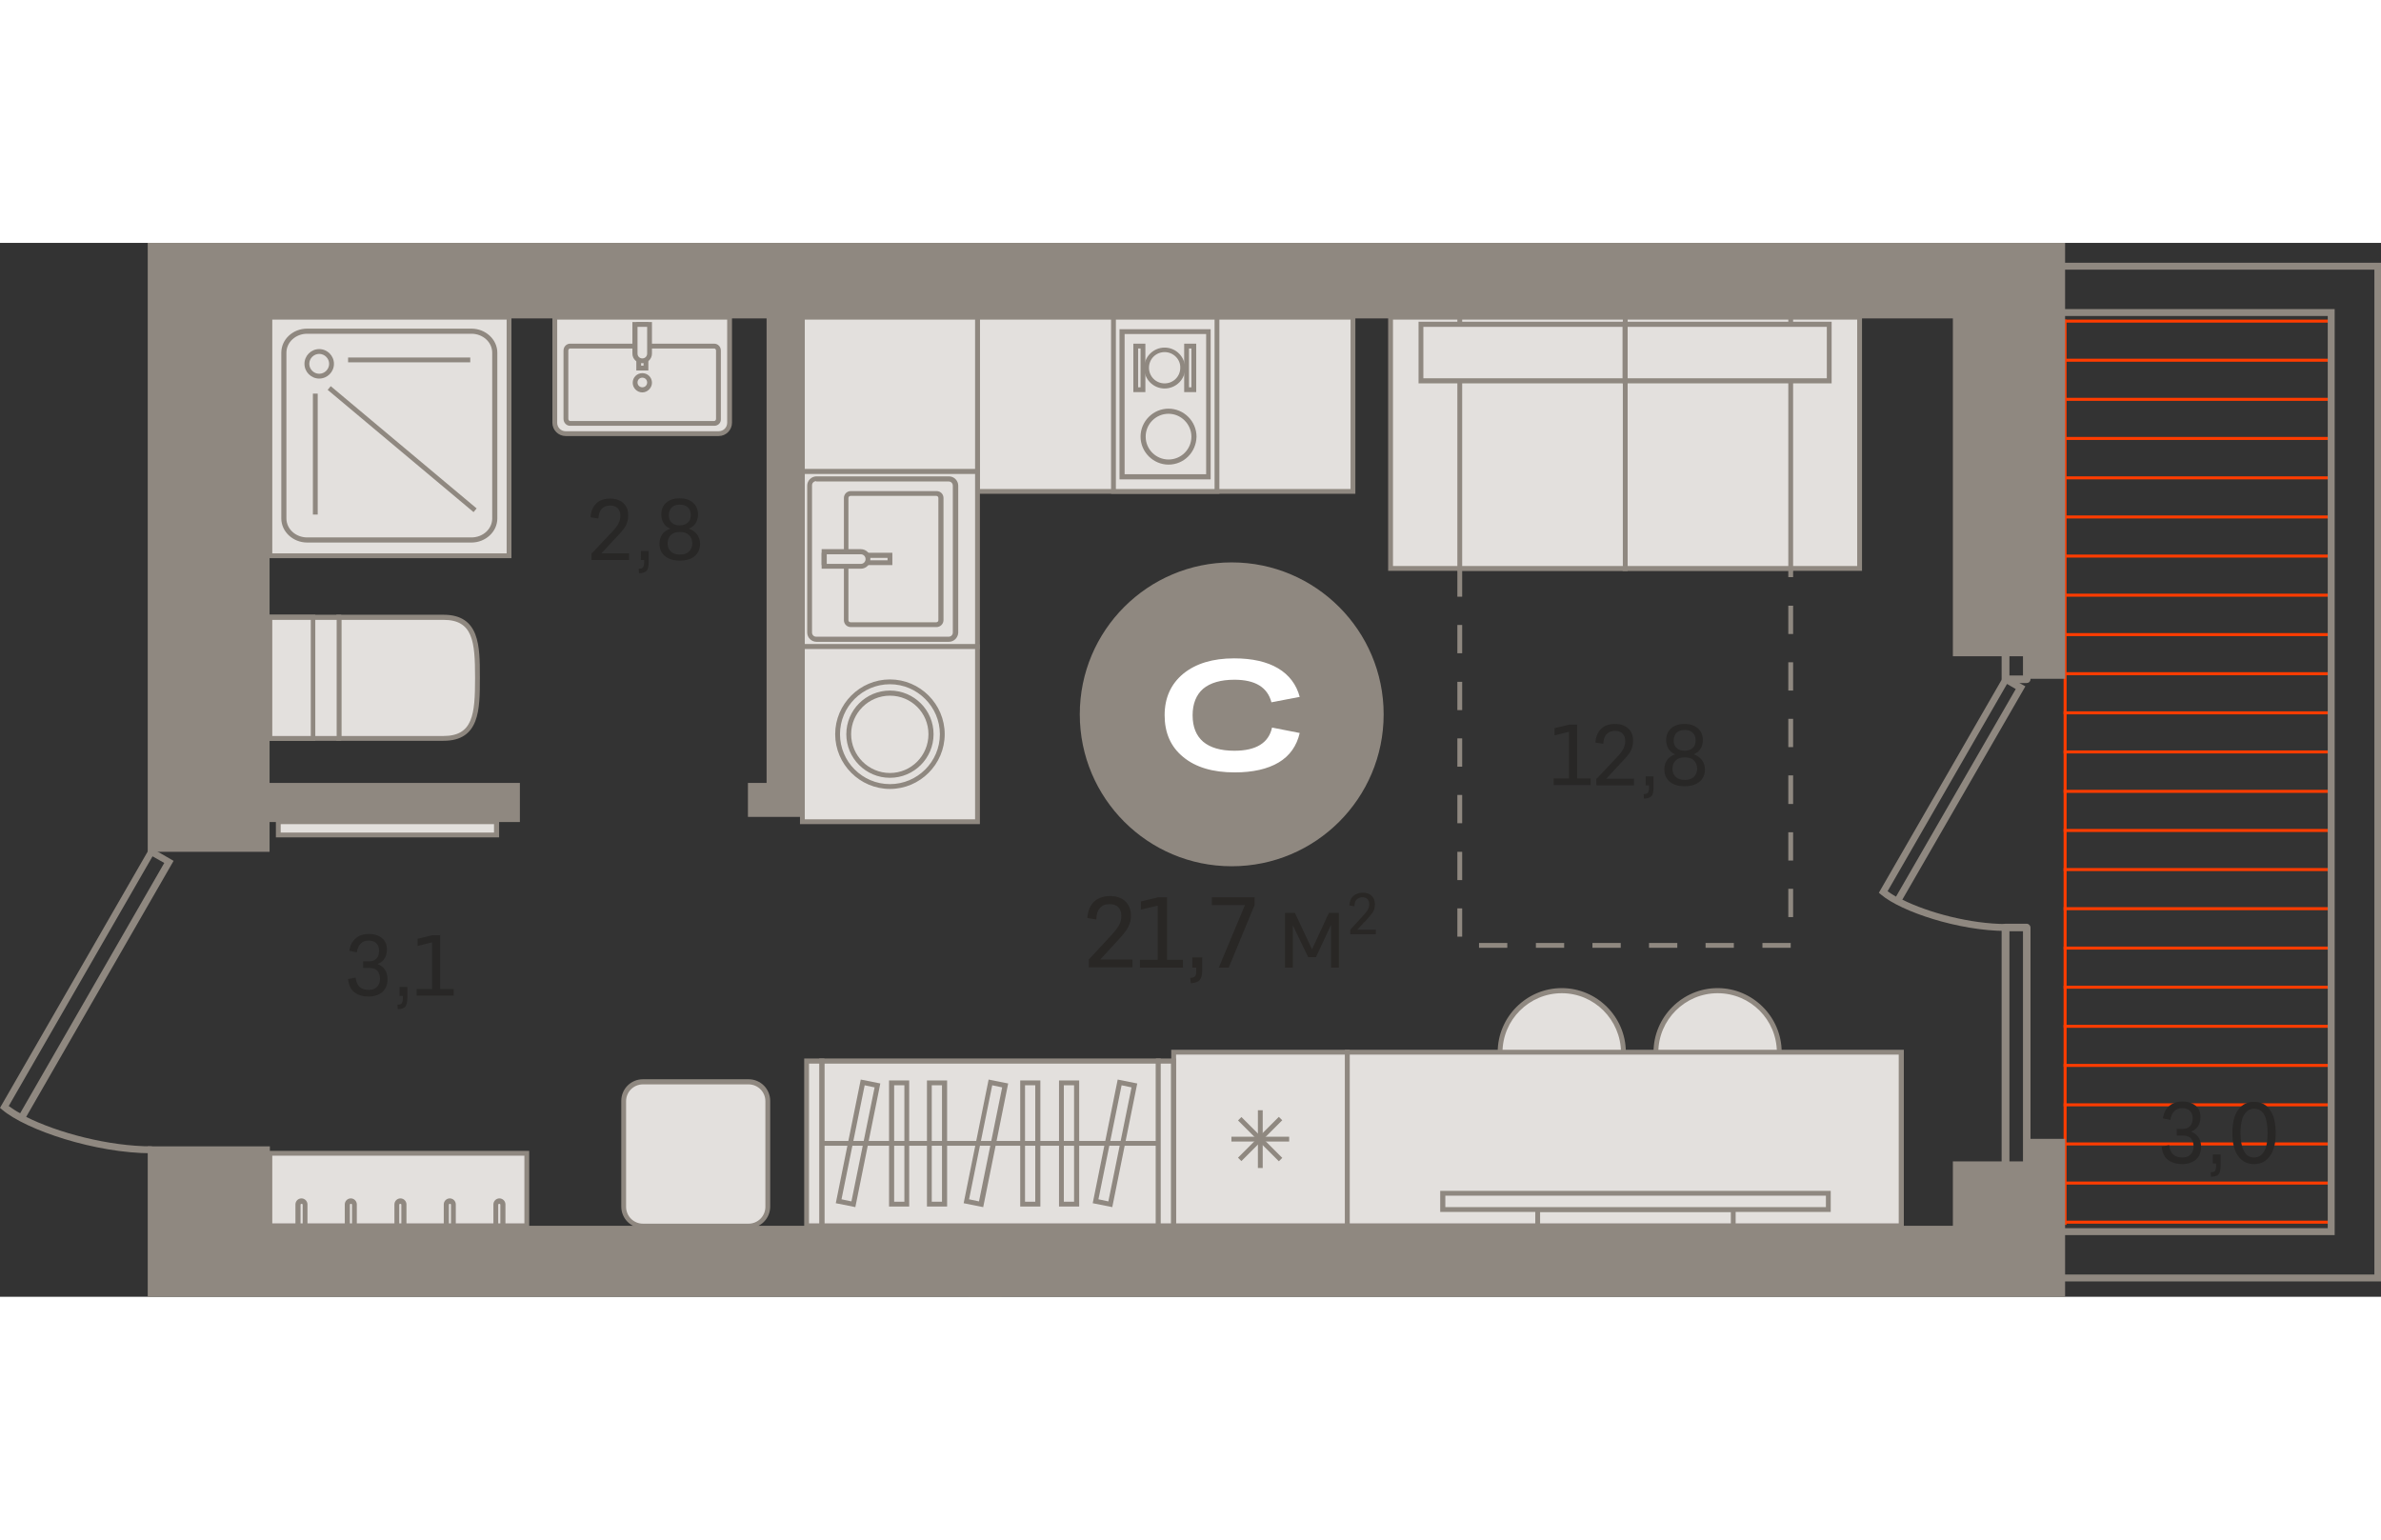 <?xml version="1.0" encoding="utf-8"?>
<!-- Generator: Adobe Illustrator 24.1.2, SVG Export Plug-In . SVG Version: 6.00 Build 0)  -->
<svg version="1.1" id="Слой_1" xmlns="http://www.w3.org/2000/svg" xmlns:xlink="http://www.w3.org/1999/xlink" x="0px" y="0px"
	 viewBox="0 0 791.4 350.3" style="enable-background:new 0 0 791.4 350.3;" xml:space="preserve" width="883" height="571">
<rect x="0" y="0" width="791.4" height="350.3" fill="#333333" stroke="none"/>
<g>
	<rect x="685.9" y="38.5" style="fill-rule:evenodd;clip-rule:evenodd;fill:#FF3C00;" width="89.5" height="1"/>
	<rect x="685.9" y="116.6" style="fill-rule:evenodd;clip-rule:evenodd;fill:#FF3C00;" width="89.5" height="1"/>
	<rect x="685.9" y="194.8" style="fill-rule:evenodd;clip-rule:evenodd;fill:#FF3C00;" width="89.5" height="1"/>
	<rect x="685.9" y="272.9" style="fill-rule:evenodd;clip-rule:evenodd;fill:#FF3C00;" width="89.5" height="1"/>
	<rect x="685.9" y="64.5" style="fill-rule:evenodd;clip-rule:evenodd;fill:#FF3C00;" width="89.5" height="1"/>
	<rect x="685.9" y="142.7" style="fill-rule:evenodd;clip-rule:evenodd;fill:#FF3C00;" width="89.5" height="1"/>
	<rect x="685.9" y="220.8" style="fill-rule:evenodd;clip-rule:evenodd;fill:#FF3C00;" width="89.5" height="1"/>
	<rect x="685.9" y="299" style="fill-rule:evenodd;clip-rule:evenodd;fill:#FF3C00;" width="89.5" height="1"/>
	<rect x="685.9" y="90.6" style="fill-rule:evenodd;clip-rule:evenodd;fill:#FF3C00;" width="89.5" height="1"/>
	<rect x="685.9" y="168.7" style="fill-rule:evenodd;clip-rule:evenodd;fill:#FF3C00;" width="89.5" height="1"/>
	<rect x="685.9" y="246.9" style="fill-rule:evenodd;clip-rule:evenodd;fill:#FF3C00;" width="89.5" height="1"/>
	<rect x="685.9" y="325" style="fill-rule:evenodd;clip-rule:evenodd;fill:#FF3C00;" width="89.5" height="1"/>
	<rect x="685.9" y="25.5" style="fill-rule:evenodd;clip-rule:evenodd;fill:#FF3C00;" width="89.5" height="1"/>
	<rect x="685.9" y="103.6" style="fill-rule:evenodd;clip-rule:evenodd;fill:#FF3C00;" width="89.5" height="1"/>
	<rect x="685.9" y="181.8" style="fill-rule:evenodd;clip-rule:evenodd;fill:#FF3C00;" width="89.5" height="1"/>
	<rect x="685.9" y="259.9" style="fill-rule:evenodd;clip-rule:evenodd;fill:#FF3C00;" width="89.5" height="1"/>
	<rect x="685.9" y="51.5" style="fill-rule:evenodd;clip-rule:evenodd;fill:#FF3C00;" width="89.5" height="1"/>
	<rect x="685.9" y="129.7" style="fill-rule:evenodd;clip-rule:evenodd;fill:#FF3C00;" width="89.5" height="1"/>
	<rect x="685.9" y="207.8" style="fill-rule:evenodd;clip-rule:evenodd;fill:#FF3C00;" width="89.5" height="1"/>
	<rect x="685.9" y="286" style="fill-rule:evenodd;clip-rule:evenodd;fill:#FF3C00;" width="89.5" height="1"/>
	<rect x="685.9" y="77.6" style="fill-rule:evenodd;clip-rule:evenodd;fill:#FF3C00;" width="89.5" height="1"/>
	<rect x="685.9" y="155.7" style="fill-rule:evenodd;clip-rule:evenodd;fill:#FF3C00;" width="89.5" height="1"/>
	<rect x="685.9" y="233.9" style="fill-rule:evenodd;clip-rule:evenodd;fill:#FF3C00;" width="89.5" height="1"/>
	<rect x="685.9" y="312" style="fill-rule:evenodd;clip-rule:evenodd;fill:#FF3C00;" width="89.5" height="1"/>
	<rect x="685.9" y="25.5" style="fill-rule:evenodd;clip-rule:evenodd;fill:#FF3C00;" width="1" height="300.9"/>
	<path style="fill-rule:evenodd;clip-rule:evenodd;fill:#8F8880;" d="M667.9,318.4h4.5v-89.6h-4.5V318.4L667.9,318.4z M673.6,320.9
		h-7c-0.7,0-1.3-0.6-1.3-1.2v-92.1c0-0.7,0.6-1.3,1.3-1.3h7c0.7,0,1.3,0.6,1.3,1.3v92.1C674.9,320.4,674.3,320.9,673.6,320.9z"/>
	<path style="fill-rule:evenodd;clip-rule:evenodd;fill:#8F8880;" d="M667.9,143.8h4.5v-30.9h-4.5V143.8L667.9,143.8z M673.6,146.3
		h-7c-0.7,0-1.3-0.6-1.3-1.3v-33.4c0-0.7,0.6-1.2,1.3-1.2h7c0.7,0,1.3,0.6,1.3,1.2v33.4C674.9,145.8,674.3,146.3,673.6,146.3z"/>
	<path style="fill-rule:evenodd;clip-rule:evenodd;fill:#8F8880;" d="M681.9,342.9h107.3V8.9H681.9V22H776v307.8h-94.1V342.9
		L681.9,342.9z M791.4,345.2H679.6v-17.7h94.1V24.3h-94.1V6.6h111.8V345.2z"/>
	<path style="fill-rule:evenodd;clip-rule:evenodd;fill:#8F8880;" d="M627.4,215.5c0.8,0.6,1.8,1.2,2.8,1.8l39.8-69l-2.9-1.7
		L627.4,215.5L627.4,215.5z M666.8,228.7c-15.7,0-34.9-6.4-41.6-12.1l-0.7-0.6l41.8-72.5l6.9,3.9l-40.9,70.9
		c8.6,4.3,22.6,8.1,34.6,8.1L666.8,228.7z"/>
	<rect x="88.8" y="0" style="fill-rule:evenodd;clip-rule:evenodd;fill:#8F8880;" width="157.7" height="0.8"/>
	<path style="fill-rule:evenodd;clip-rule:evenodd;fill:#E3E0DD;" d="M519.1,289.5c-11.3,0-20.5-9.2-20.5-20.5s9.2-20.5,20.5-20.5
		c11.3,0,20.5,9.2,20.5,20.5S530.4,289.5,519.1,289.5z"/>
	<path style="fill-rule:evenodd;clip-rule:evenodd;fill:#8F8880;" d="M519.1,249.4c-10.8,0-19.7,8.8-19.7,19.7
		c0,10.8,8.8,19.7,19.7,19.7c10.8,0,19.7-8.8,19.7-19.7C538.7,258.2,529.9,249.4,519.1,249.4L519.1,249.4z M519.1,290.3
		c-11.7,0-21.3-9.6-21.3-21.3c0-11.7,9.6-21.3,21.3-21.3c11.7,0,21.3,9.6,21.3,21.3C540.4,280.8,530.8,290.3,519.1,290.3z"/>
	
		<ellipse transform="matrix(0.957 -0.29 0.29 0.957 -53.459 176.99)" style="fill-rule:evenodd;clip-rule:evenodd;fill:#E3E0DD;" cx="570.9" cy="269" rx="20.5" ry="20.5"/>
	<path style="fill-rule:evenodd;clip-rule:evenodd;fill:#8F8880;" d="M570.9,249.4c-10.8,0-19.7,8.8-19.7,19.7
		c0,10.8,8.8,19.7,19.7,19.7c10.8,0,19.7-8.8,19.7-19.7C590.6,258.2,581.8,249.4,570.9,249.4L570.9,249.4z M570.9,290.3
		c-11.7,0-21.3-9.6-21.3-21.3c0-11.7,9.6-21.3,21.3-21.3s21.3,9.6,21.3,21.3C592.2,280.8,582.7,290.3,570.9,290.3z"/>
	<rect x="447.8" y="269" style="fill-rule:evenodd;clip-rule:evenodd;fill:#E3E0DD;" width="184.1" height="57.7"/>
	<path style="fill-rule:evenodd;clip-rule:evenodd;fill:#8F8880;" d="M448.6,325.9h182.5v-56.1H448.6V325.9L448.6,325.9z
		 M632.7,327.5H447v-59.3h185.8V327.5z"/>
	<rect x="511.1" y="321.3" style="fill-rule:evenodd;clip-rule:evenodd;fill:#E3E0DD;" width="65" height="5.4"/>
	<path style="fill-rule:evenodd;clip-rule:evenodd;fill:#8F8880;" d="M511.9,325.9h63.4v-3.8h-63.4V325.9L511.9,325.9z M576.9,327.5
		h-66.6v-7h66.6V327.5z"/>
	<rect x="479.6" y="315.9" style="fill-rule:evenodd;clip-rule:evenodd;fill:#E3E0DD;" width="128.1" height="5.4"/>
	<path style="fill-rule:evenodd;clip-rule:evenodd;fill:#8F8880;" d="M480.4,320.5h126.5v-3.8H480.4V320.5L480.4,320.5z
		 M608.5,322.1H478.7v-7h129.8V322.1z"/>
	<rect x="475.7" y="350.3" style="fill-rule:evenodd;clip-rule:evenodd;fill:#8F8880;" width="154.6" height="0"/>
	<rect x="475.7" style="fill-rule:evenodd;clip-rule:evenodd;fill:#8F8880;" width="154.6" height="0.8"/>
	<rect x="434.8" style="fill-rule:evenodd;clip-rule:evenodd;fill:#8F8880;" width="42.5" height="0.8"/>
	<path style="fill-rule:evenodd;clip-rule:evenodd;fill:#E3E0DD;" d="M248.8,278.9h-35.1c-3.5,0-6.4,2.9-6.4,6.4v35.1
		c0,3.5,2.9,6.4,6.4,6.4h35.1c3.5,0,6.4-2.9,6.4-6.4v-35.1C255.2,281.8,252.3,278.9,248.8,278.9z"/>
	<path style="fill-rule:evenodd;clip-rule:evenodd;fill:#8F8880;" d="M213.7,279.7c-3.1,0-5.6,2.5-5.6,5.6v35.1
		c0,3.1,2.5,5.6,5.6,5.6h35.1c3.1,0,5.6-2.5,5.6-5.6v-35.1c0-3.1-2.5-5.6-5.6-5.6H213.7L213.7,279.7z M248.8,327.5h-35.1
		c-4,0-7.2-3.2-7.2-7.2v-35.1c0-4,3.2-7.2,7.2-7.2h35.1c4,0,7.2,3.2,7.2,7.2v35.1C256,324.3,252.8,327.5,248.8,327.5z"/>
	<rect x="324.9" y="24.6" style="fill-rule:evenodd;clip-rule:evenodd;fill:#E3E0DD;" width="124.8" height="57.9"/>
	<path style="fill-rule:evenodd;clip-rule:evenodd;fill:#8F8880;" d="M325.7,81.8h123.2V25.5H325.7V81.8L325.7,81.8z M450.5,83.4
		H324.1V23.8h126.4V83.4z"/>
	<rect x="92.5" y="192.4" style="fill-rule:evenodd;clip-rule:evenodd;fill:#E3E0DD;" width="72.5" height="4.4"/>
	<path style="fill-rule:evenodd;clip-rule:evenodd;fill:#8F8880;" d="M93.3,196h70.9v-2.8H93.3V196L93.3,196z M165.8,197.6H91.7v-6
		h74.2V197.6z"/>
	<rect x="370.1" y="24.6" style="fill-rule:evenodd;clip-rule:evenodd;fill:#E3E0DD;" width="34.4" height="57.9"/>
	<path style="fill-rule:evenodd;clip-rule:evenodd;fill:#8F8880;" d="M370.9,81.8h32.8V25.5h-32.8V81.8L370.9,81.8z M405.3,83.4h-36
		V23.8h36V83.4z"/>
	<rect x="372.9" y="29.5" style="fill-rule:evenodd;clip-rule:evenodd;fill:#E3E0DD;" width="28.7" height="48.3"/>
	<path style="fill-rule:evenodd;clip-rule:evenodd;fill:#8F8880;" d="M373.8,76.9h27.1V30.3h-27.1V76.9L373.8,76.9z M402.4,78.6
		h-30.3V28.7h30.3V78.6z"/>
	<path style="fill-rule:evenodd;clip-rule:evenodd;fill:#E3E0DD;" d="M396.8,64.5c0-4.7-3.8-8.4-8.4-8.4c-4.7,0-8.4,3.8-8.4,8.4
		c0,4.7,3.8,8.5,8.4,8.5C393,72.9,396.8,69.1,396.8,64.5z"/>
	<path style="fill-rule:evenodd;clip-rule:evenodd;fill:#8F8880;" d="M388.4,56.8c-4.2,0-7.6,3.4-7.6,7.6c0,4.2,3.4,7.6,7.6,7.6
		c4.2,0,7.6-3.4,7.6-7.6C396,60.3,392.6,56.8,388.4,56.8L388.4,56.8z M388.4,73.7c-5.1,0-9.3-4.2-9.3-9.3c0-5.1,4.2-9.3,9.3-9.3
		c5.1,0,9.3,4.2,9.3,9.3C397.6,69.6,393.5,73.7,388.4,73.7z"/>
	<path style="fill-rule:evenodd;clip-rule:evenodd;fill:#E3E0DD;" d="M393.2,41.5c0-3.3-2.7-6-6-6c-3.3,0-6,2.7-6,6c0,3.3,2.7,6,6,6
		C390.5,47.6,393.2,44.9,393.2,41.5z"/>
	<path style="fill-rule:evenodd;clip-rule:evenodd;fill:#8F8880;" d="M387.1,36.3c-2.9,0-5.2,2.3-5.2,5.2c0,2.9,2.3,5.2,5.2,5.2
		c2.9,0,5.2-2.3,5.2-5.2C392.4,38.7,390,36.3,387.1,36.3L387.1,36.3z M387.1,48.4c-3.8,0-6.8-3.1-6.8-6.8c0-3.8,3.1-6.8,6.8-6.8
		c3.8,0,6.8,3.1,6.8,6.8C394,45.3,390.9,48.4,387.1,48.4z"/>
	<rect x="377.5" y="34.3" style="fill-rule:evenodd;clip-rule:evenodd;fill:#E3E0DD;" width="2.4" height="14.5"/>
	<path style="fill-rule:evenodd;clip-rule:evenodd;fill:#8F8880;" d="M378.3,48h0.8V35.1h-0.8V48L378.3,48z M380.7,49.6h-4V33.5h4
		V49.6z"/>
	<rect x="394.4" y="34.3" style="fill-rule:evenodd;clip-rule:evenodd;fill:#E3E0DD;" width="2.4" height="14.5"/>
	<path style="fill-rule:evenodd;clip-rule:evenodd;fill:#8F8880;" d="M395.2,48h0.8V35.1h-0.8V48L395.2,48z M397.6,49.6h-4V33.5h4
		V49.6z"/>
	<rect x="266.7" y="24.6" style="fill-rule:evenodd;clip-rule:evenodd;fill:#E3E0DD;" width="58.2" height="51.4"/>
	<path style="fill-rule:evenodd;clip-rule:evenodd;fill:#8F8880;" d="M267.5,75.2h56.6V25.5h-56.6V75.2L267.5,75.2z M325.7,76.8
		h-59.8v-53h59.8V76.8z"/>
	<rect x="266.7" y="76" style="fill-rule:evenodd;clip-rule:evenodd;fill:#E3E0DD;" width="58.2" height="58.2"/>
	<path style="fill-rule:evenodd;clip-rule:evenodd;fill:#8F8880;" d="M267.5,133.4h56.6V76.8h-56.6V133.4L267.5,133.4z M325.7,135
		h-59.8V75.2h59.8V135z"/>
	<path style="fill-rule:evenodd;clip-rule:evenodd;fill:#E3E0DD;" d="M317.6,129.5V80.7c0-1.2-1-2.2-2.2-2.2h-44
		c-1.2,0-2.2,1-2.2,2.2v48.9c0,1.2,1,2.2,2.2,2.2h44C316.6,131.8,317.6,130.8,317.6,129.5z"/>
	<path style="fill-rule:evenodd;clip-rule:evenodd;fill:#8F8880;" d="M271.3,79.2c-0.8,0-1.4,0.6-1.4,1.4v48.9
		c0,0.8,0.6,1.4,1.4,1.4h44c0.8,0,1.4-0.6,1.4-1.4V80.7c0-0.8-0.6-1.4-1.4-1.4H271.3L271.3,79.2z M315.4,132.6h-44
		c-1.7,0-3.1-1.4-3.1-3.1V80.7c0-1.7,1.4-3.1,3.1-3.1h44c1.7,0,3.1,1.4,3.1,3.1v48.9C318.4,131.2,317.1,132.6,315.4,132.6z"/>
	<path style="fill-rule:evenodd;clip-rule:evenodd;fill:#E3E0DD;" d="M281.2,125.4V84.8c0-0.8,0.7-1.5,1.5-1.5h28.5
		c0.8,0,1.5,0.7,1.5,1.5v40.6c0,0.8-0.7,1.5-1.5,1.5h-28.5C281.9,126.9,281.2,126.3,281.2,125.4z"/>
	<path style="fill-rule:evenodd;clip-rule:evenodd;fill:#8F8880;" d="M282.7,84.1c-0.4,0-0.7,0.3-0.7,0.7v40.6
		c0,0.4,0.3,0.7,0.7,0.7h28.5c0.4,0,0.7-0.3,0.7-0.7V84.8c0-0.4-0.3-0.7-0.7-0.7H282.7L282.7,84.1z M311.3,127.7h-28.5
		c-1.3,0-2.3-1-2.3-2.3V84.8c0-1.3,1-2.3,2.3-2.3h28.5c1.3,0,2.3,1,2.3,2.3v40.6C313.6,126.7,312.5,127.7,311.3,127.7z"/>
	<rect x="274" y="103.9" style="fill-rule:evenodd;clip-rule:evenodd;fill:#E3E0DD;" width="21.8" height="2.4"/>
	<path style="fill-rule:evenodd;clip-rule:evenodd;fill:#8F8880;" d="M274.8,105.5H295v-0.8h-20.2V105.5L274.8,105.5z M296.6,107.1
		h-23.5v-4.1h23.5V107.1z"/>
	<path style="fill-rule:evenodd;clip-rule:evenodd;fill:#E3E0DD;" d="M288.5,105.1L288.5,105.1c0-1.4-1.1-2.5-2.4-2.5H274v4.9h12.2
		C287.4,107.5,288.5,106.5,288.5,105.1z"/>
	<path style="fill-rule:evenodd;clip-rule:evenodd;fill:#8F8880;" d="M274.8,106.7h11.3c0.9,0,1.6-0.7,1.6-1.6v0
		c0-0.9-0.7-1.6-1.6-1.6h-11.3V106.7L274.8,106.7z M286.1,108.3h-13v-6.5h13c1.8,0,3.2,1.4,3.2,3.2v0
		C289.3,106.9,287.9,108.3,286.1,108.3z"/>
	<rect x="390.1" y="269" style="fill-rule:evenodd;clip-rule:evenodd;fill:#E3E0DD;" width="57.7" height="57.7"/>
	<path style="fill-rule:evenodd;clip-rule:evenodd;fill:#8F8880;" d="M390.9,325.9H447v-56.1h-56.1V325.9L390.9,325.9z M448.6,327.5
		h-59.3v-59.3h59.3V327.5z"/>
	<rect x="409.3" y="297.1" style="fill-rule:evenodd;clip-rule:evenodd;fill:#8F8880;" width="19.2" height="1.6"/>
	<rect x="418.1" y="288.3" style="fill-rule:evenodd;clip-rule:evenodd;fill:#8F8880;" width="1.6" height="19.2"/>
	
		<rect x="409.3" y="297.1" transform="matrix(0.707 -0.707 0.707 0.707 -87.937 383.397)" style="fill-rule:evenodd;clip-rule:evenodd;fill:#8F8880;" width="19.2" height="1.6"/>
	
		<rect x="418.1" y="288.3" transform="matrix(0.707 -0.707 0.707 0.707 -87.927 383.456)" style="fill-rule:evenodd;clip-rule:evenodd;fill:#8F8880;" width="1.6" height="19.2"/>
	<rect x="540.2" y="24.6" style="fill-rule:evenodd;clip-rule:evenodd;fill:#E3E0DD;" width="78" height="83.6"/>
	<path style="fill-rule:evenodd;clip-rule:evenodd;fill:#8F8880;" d="M541,107.4h76.3V25.5H541V107.4L541,107.4z M618.9,109h-79.6
		V23.8h79.6V109z"/>
	<rect x="462.2" y="24.6" style="fill-rule:evenodd;clip-rule:evenodd;fill:#E3E0DD;" width="78" height="83.6"/>
	<path style="fill-rule:evenodd;clip-rule:evenodd;fill:#8F8880;" d="M463,107.4h76.3V25.5H463V107.4L463,107.4z M541,109h-79.6
		V23.8H541V109z"/>
	<rect x="540.2" y="24.6" style="fill-rule:evenodd;clip-rule:evenodd;fill:#E3E0DD;" width="55" height="83.6"/>
	<path style="fill-rule:evenodd;clip-rule:evenodd;fill:#8F8880;" d="M541,107.4h53.4V25.5H541V107.4L541,107.4z M596,109h-56.6
		V23.8H596V109z"/>
	<rect x="485.1" y="24.6" style="fill-rule:evenodd;clip-rule:evenodd;fill:#E3E0DD;" width="55" height="83.6"/>
	<path style="fill-rule:evenodd;clip-rule:evenodd;fill:#8F8880;" d="M486,107.4h53.4V25.5H486V107.4L486,107.4z M541,109h-56.6
		V23.8H541V109z"/>
	<rect x="540.2" y="27.1" style="fill-rule:evenodd;clip-rule:evenodd;fill:#E3E0DD;" width="67.8" height="18.8"/>
	<path style="fill-rule:evenodd;clip-rule:evenodd;fill:#8F8880;" d="M541,45h66.2V27.9H541V45L541,45z M608.8,46.7h-69.5V26.2h69.5
		V46.7z"/>
	<rect x="472.3" y="27.1" style="fill-rule:evenodd;clip-rule:evenodd;fill:#E3E0DD;" width="67.8" height="18.8"/>
	<path style="fill-rule:evenodd;clip-rule:evenodd;fill:#8F8880;" d="M473.1,45h66.2V27.9h-66.2V45L473.1,45z M541,46.7h-69.5V26.2
		H541V46.7z"/>
	<path style="fill-rule:evenodd;clip-rule:evenodd;fill:#8F8880;" d="M596,111.1h-1.6v-2.9h1.6V111.1L596,111.1z M486,117.6h-1.6
		v-9.4h1.6V117.6L486,117.6z M596,130h-1.6v-9.4h1.6V130L596,130z M486,136.4h-1.6V127h1.6V136.4L486,136.4z M596,148.8h-1.6v-9.4
		h1.6V148.8L596,148.8z M486,155.3h-1.6v-9.4h1.6V155.3L486,155.3z M596,167.6h-1.6v-9.4h1.6V167.6L596,167.6z M486,174.1h-1.6v-9.4
		h1.6V174.1L486,174.1z M596,186.5h-1.6V177h1.6V186.5L596,186.5z M486,192.9h-1.6v-9.4h1.6V192.9L486,192.9z M596,205.3h-1.6v-9.4
		h1.6V205.3L596,205.3z M486,211.8h-1.6v-9.4h1.6V211.8L486,211.8z M596,224.1h-1.6v-9.4h1.6V224.1L596,224.1z M486,230.6h-1.6v-9.4
		h1.6V230.6L486,230.6z M501,234.3h-9.4v-1.6h9.4V234.3L501,234.3z M519.9,234.3h-9.4v-1.6h9.4V234.3L519.9,234.3z M538.7,234.3
		h-9.4v-1.6h9.4V234.3L538.7,234.3z M557.5,234.3h-9.4v-1.6h9.4V234.3L557.5,234.3z M576.3,234.3h-9.4v-1.6h9.4V234.3L576.3,234.3z
		 M595.2,234.3h-9.4v-1.6h9.4V234.3z"/>
	<rect x="244.9" y="0" style="fill-rule:evenodd;clip-rule:evenodd;fill:#8F8880;" width="77.7" height="0.8"/>
	<rect x="89.6" y="24.6" style="fill-rule:evenodd;clip-rule:evenodd;fill:#E3E0DD;" width="79.5" height="79.4"/>
	<path style="fill-rule:evenodd;clip-rule:evenodd;fill:#8F8880;" d="M90.5,103.2h77.9V25.5H90.5V103.2L90.5,103.2z M170,104.8H88.8
		v-81H170V104.8z"/>
	<path style="fill-rule:evenodd;clip-rule:evenodd;fill:#E3E0DD;" d="M102.1,29.4h54.6c4.3,0,7.7,3.2,7.7,7.1v55.1
		c0,3.9-3.5,7.1-7.7,7.1h-54.6c-4.3,0-7.7-3.2-7.7-7.1V36.5C94.4,32.6,97.9,29.4,102.1,29.4z"/>
	<path style="fill-rule:evenodd;clip-rule:evenodd;fill:#8F8880;" d="M102.1,30.2c-3.8,0-6.9,2.8-6.9,6.3v55.1
		c0,3.5,3.1,6.3,6.9,6.3h54.6c3.8,0,6.9-2.8,6.9-6.3V36.5c0-3.5-3.1-6.3-6.9-6.3H102.1L102.1,30.2z M156.7,99.6h-54.6
		c-4.7,0-8.6-3.6-8.6-8V36.5c0-4.4,3.8-8,8.6-8h54.6c4.7,0,8.6,3.6,8.6,8v55.1C165.3,96,161.4,99.6,156.7,99.6z"/>
	<path style="fill-rule:evenodd;clip-rule:evenodd;fill:#E3E0DD;" d="M110.2,40.2c0,2.3-1.8,4.1-4.1,4.1c-2.3,0-4.1-1.8-4.1-4.1
		c0-2.3,1.8-4.1,4.1-4.1C108.4,36.1,110.2,37.9,110.2,40.2z"/>
	<path style="fill-rule:evenodd;clip-rule:evenodd;fill:#8F8880;" d="M106.1,36.9c-1.8,0-3.3,1.5-3.3,3.3c0,1.8,1.5,3.3,3.3,3.3
		c1.8,0,3.3-1.5,3.3-3.3C109.4,38.4,107.9,36.9,106.1,36.9L106.1,36.9z M106.1,45.1c-2.7,0-4.9-2.2-4.9-4.9c0-2.7,2.2-4.9,4.9-4.9
		c2.7,0,4.9,2.2,4.9,4.9C111,42.9,108.8,45.1,106.1,45.1z"/>
	<rect x="104" y="50.1" style="fill-rule:evenodd;clip-rule:evenodd;fill:#8F8880;" width="1.6" height="40.2"/>
	<rect x="115.7" y="38.1" style="fill-rule:evenodd;clip-rule:evenodd;fill:#8F8880;" width="40.6" height="1.6"/>
	
		<rect x="133" y="36.9" transform="matrix(0.642 -0.766 0.766 0.642 -4.743 127.036)" style="fill-rule:evenodd;clip-rule:evenodd;fill:#8F8880;" width="1.6" height="63.3"/>
	<rect x="89.6" y="302.6" style="fill-rule:evenodd;clip-rule:evenodd;fill:#E3E0DD;" width="85.4" height="24.1"/>
	<path style="fill-rule:evenodd;clip-rule:evenodd;fill:#8F8880;" d="M90.5,325.9h83.8v-22.5H90.5V325.9L90.5,325.9z M175.9,327.5
		H88.8v-25.7h87.1V327.5z"/>
	<path style="fill-rule:evenodd;clip-rule:evenodd;fill:#E3E0DD;" d="M167.2,326.7v-7.1c0-0.6-0.5-1.2-1.2-1.2
		c-0.6,0-1.2,0.5-1.2,1.2v7.1H167.2z"/>
	<path style="fill-rule:evenodd;clip-rule:evenodd;fill:#8F8880;" d="M165.6,325.9h0.7v-6.2c0-0.4-0.7-0.4-0.7,0V325.9L165.6,325.9z
		 M168,327.5h-4v-7.9c0-1.1,0.9-2,2-2c1.1,0,2,0.9,2,2V327.5z"/>
	<path style="fill-rule:evenodd;clip-rule:evenodd;fill:#E3E0DD;" d="M134.3,326.7v-7.1c0-0.6-0.5-1.2-1.2-1.2
		c-0.6,0-1.2,0.5-1.2,1.2v7.1H134.3z"/>
	<path style="fill-rule:evenodd;clip-rule:evenodd;fill:#8F8880;" d="M132.7,325.9h0.7v-6.2c0-0.4-0.7-0.4-0.7,0V325.9L132.7,325.9z
		 M135.1,327.5h-4v-7.9c0-1.1,0.9-2,2-2c1.1,0,2,0.9,2,2V327.5z"/>
	<path style="fill-rule:evenodd;clip-rule:evenodd;fill:#E3E0DD;" d="M150.7,326.7v-7.1c0-0.6-0.5-1.2-1.2-1.2
		c-0.6,0-1.2,0.5-1.2,1.2v7.1H150.7z"/>
	<path style="fill-rule:evenodd;clip-rule:evenodd;fill:#8F8880;" d="M149.2,325.9h0.7v-6.2c0-0.4-0.7-0.4-0.7,0V325.9L149.2,325.9z
		 M151.5,327.5h-4v-7.9c0-1.1,0.9-2,2-2s2,0.9,2,2V327.5z"/>
	<path style="fill-rule:evenodd;clip-rule:evenodd;fill:#E3E0DD;" d="M117.8,326.7v-7.1c0-0.6-0.5-1.2-1.2-1.2
		c-0.6,0-1.2,0.5-1.2,1.2v7.1H117.8z"/>
	<path style="fill-rule:evenodd;clip-rule:evenodd;fill:#8F8880;" d="M116.3,325.9h0.7v-6.2c0-0.4-0.7-0.4-0.7,0V325.9L116.3,325.9z
		 M118.6,327.5h-4v-7.9c0-1.1,0.9-2,2-2c1.1,0,2,0.9,2,2V327.5z"/>
	<path style="fill-rule:evenodd;clip-rule:evenodd;fill:#E3E0DD;" d="M101.4,326.7v-7.1c0-0.6-0.5-1.2-1.2-1.2
		c-0.6,0-1.2,0.5-1.2,1.2v7.1H101.4z"/>
	<path style="fill-rule:evenodd;clip-rule:evenodd;fill:#8F8880;" d="M99.9,325.9h0.7v-6.2c0-0.4-0.7-0.4-0.7,0V325.9L99.9,325.9z
		 M102.2,327.5h-4v-7.9c0-1.1,0.9-2,2-2c1.1,0,2,0.9,2,2V327.5z"/>
	<rect x="273.1" y="272" style="fill-rule:evenodd;clip-rule:evenodd;fill:#E3E0DD;" width="111.9" height="54.8"/>
	<path style="fill-rule:evenodd;clip-rule:evenodd;fill:#8F8880;" d="M274,325.9h110.2v-53.1H274V325.9L274,325.9z M385.8,327.5
		H272.3v-56.4h113.5V327.5z"/>
	<rect x="268.1" y="272" style="fill-rule:evenodd;clip-rule:evenodd;fill:#E3E0DD;" width="5" height="54.8"/>
	<path style="fill-rule:evenodd;clip-rule:evenodd;fill:#8F8880;" d="M268.9,325.9h3.4v-53.1h-3.4V325.9L268.9,325.9z M274,327.5
		h-6.7v-56.4h6.7V327.5z"/>
	<rect x="385" y="272" style="fill-rule:evenodd;clip-rule:evenodd;fill:#E3E0DD;" width="5" height="54.8"/>
	<path style="fill-rule:evenodd;clip-rule:evenodd;fill:#8F8880;" d="M385.8,325.9h3.4v-53.1h-3.4V325.9L385.8,325.9z M390.9,327.5
		h-6.7v-56.4h6.7V327.5z"/>
	<rect x="332.2" y="0" style="fill-rule:evenodd;clip-rule:evenodd;fill:#8F8880;" width="58.1" height="0.8"/>
	<rect x="308.9" y="279.2" style="fill-rule:evenodd;clip-rule:evenodd;fill:#E3E0DD;" width="5" height="40.3"/>
	<path style="fill-rule:evenodd;clip-rule:evenodd;fill:#8F8880;" d="M309.7,318.7h3.4V280h-3.4V318.7L309.7,318.7z M314.8,320.3
		h-6.7v-41.9h6.7V320.3z"/>
	<rect x="296.3" y="279.2" style="fill-rule:evenodd;clip-rule:evenodd;fill:#E3E0DD;" width="5" height="40.3"/>
	<path style="fill-rule:evenodd;clip-rule:evenodd;fill:#8F8880;" d="M297.2,318.7h3.4V280h-3.4V318.7L297.2,318.7z M302.2,320.3
		h-6.7v-41.9h6.7V320.3z"/>
	<rect x="339.9" y="279.2" style="fill-rule:evenodd;clip-rule:evenodd;fill:#E3E0DD;" width="5" height="40.3"/>
	<path style="fill-rule:evenodd;clip-rule:evenodd;fill:#8F8880;" d="M340.7,318.7h3.4V280h-3.4V318.7L340.7,318.7z M345.8,320.3
		h-6.7v-41.9h6.7V320.3z"/>
	<rect x="352.8" y="279.2" style="fill-rule:evenodd;clip-rule:evenodd;fill:#E3E0DD;" width="5" height="40.3"/>
	<path style="fill-rule:evenodd;clip-rule:evenodd;fill:#8F8880;" d="M353.6,318.7h3.4V280h-3.4V318.7L353.6,318.7z M358.6,320.3
		H352v-41.9h6.7V320.3z"/>
	
		<rect x="307.5" y="296.8" transform="matrix(0.198 -0.98 0.98 0.198 -30.664 561.193)" style="fill-rule:evenodd;clip-rule:evenodd;fill:#E3E0DD;" width="40.3" height="5"/>
	<path style="fill-rule:evenodd;clip-rule:evenodd;fill:#8F8880;" d="M322.1,317.9l3.3,0.7l7.7-37.9l-3.3-0.7L322.1,317.9
		L322.1,317.9z M326.8,320.5l-6.5-1.3l8.3-41.1l6.5,1.3L326.8,320.5z"/>
	
		<rect x="265" y="296.8" transform="matrix(0.198 -0.98 0.98 0.198 -64.741 519.537)" style="fill-rule:evenodd;clip-rule:evenodd;fill:#E3E0DD;" width="40.3" height="5"/>
	<path style="fill-rule:evenodd;clip-rule:evenodd;fill:#8F8880;" d="M279.7,317.9l3.3,0.7l7.7-37.9l-3.3-0.7L279.7,317.9
		L279.7,317.9z M284.3,320.5l-6.5-1.3l8.3-41.1l6.5,1.3L284.3,320.5z"/>
	
		<rect x="350.5" y="296.8" transform="matrix(0.198 -0.98 0.98 0.198 3.754 603.264)" style="fill-rule:evenodd;clip-rule:evenodd;fill:#E3E0DD;" width="40.3" height="5"/>
	<path style="fill-rule:evenodd;clip-rule:evenodd;fill:#8F8880;" d="M365.1,317.9l3.3,0.7l7.7-37.9l-3.3-0.7L365.1,317.9
		L365.1,317.9z M369.7,320.5l-6.5-1.3l8.3-41.1l6.5,1.3L369.7,320.5z"/>
	<rect x="273.1" y="298.5" style="fill-rule:evenodd;clip-rule:evenodd;fill:#8F8880;" width="111.9" height="1.6"/>
	<path style="fill-rule:evenodd;clip-rule:evenodd;fill:#E3E0DD;" d="M112.7,124.5v40.3h34.7c11,0,11.3-8.9,11.3-19.9v-0.4
		c0-11-0.3-19.9-11.3-19.9H112.7z"/>
	<path style="fill-rule:evenodd;clip-rule:evenodd;fill:#8F8880;" d="M113.5,163.9h33.9c9.8,0,10.5-7.2,10.5-19.1v-0.4
		c0-11.9-0.7-19.1-10.5-19.1h-33.9V163.9L113.5,163.9z M147.4,165.5h-35.6v-41.9h35.6c12.1,0,12.1,10.5,12.1,20.7v0.4
		C159.5,155,159.5,165.5,147.4,165.5z"/>
	<rect x="89.6" y="124.5" style="fill-rule:evenodd;clip-rule:evenodd;fill:#E3E0DD;" width="23" height="40.3"/>
	<path style="fill-rule:evenodd;clip-rule:evenodd;fill:#8F8880;" d="M90.5,163.9h21.4v-38.6H90.5V163.9L90.5,163.9z M113.5,165.5
		H88.8v-41.9h24.6V165.5z"/>
	<rect x="89.6" y="124.5" style="fill-rule:evenodd;clip-rule:evenodd;fill:#E3E0DD;" width="14.4" height="40.3"/>
	<path style="fill-rule:evenodd;clip-rule:evenodd;fill:#8F8880;" d="M90.5,163.9h12.8v-38.6H90.5V163.9L90.5,163.9z M104.8,165.5
		h-16v-41.9h16V165.5z"/>
	<path style="fill-rule:evenodd;clip-rule:evenodd;fill:#E3E0DD;" d="M238.9,63.4H188c-2,0-3.6-1.6-3.6-3.6V24.6h58.1v35.1
		C242.5,61.8,240.9,63.4,238.9,63.4z"/>
	<path style="fill-rule:evenodd;clip-rule:evenodd;fill:#8F8880;" d="M185.2,25.5v34.3c0,1.5,1.2,2.8,2.8,2.8h50.9
		c1.5,0,2.8-1.2,2.8-2.8V25.5H185.2L185.2,25.5z M238.9,64.2H188c-2.4,0-4.4-2-4.4-4.4v-36h59.7v36
		C243.3,62.2,241.3,64.2,238.9,64.2z"/>
	<path style="fill-rule:evenodd;clip-rule:evenodd;fill:#E3E0DD;" d="M189.5,34.3h47.9c0.8,0,1.4,0.7,1.4,1.5v22.7
		c0,0.8-0.6,1.5-1.4,1.5h-47.9c-0.8,0-1.4-0.7-1.4-1.5V35.8C188.1,35,188.7,34.3,189.5,34.3z"/>
	<path style="fill-rule:evenodd;clip-rule:evenodd;fill:#8F8880;" d="M189.5,35.1c-0.3,0-0.6,0.3-0.6,0.7v22.7
		c0,0.4,0.3,0.7,0.6,0.7h47.9c0.3,0,0.6-0.3,0.6-0.7V35.8c0-0.4-0.3-0.7-0.6-0.7H189.5L189.5,35.1z M237.4,60.8h-47.9
		c-1.2,0-2.2-1-2.2-2.3V35.8c0-1.3,1-2.3,2.2-2.3h47.9c1.2,0,2.2,1,2.2,2.3v22.7C239.7,59.8,238.7,60.8,237.4,60.8z"/>
	<rect x="212.3" y="27.1" style="fill-rule:evenodd;clip-rule:evenodd;fill:#E3E0DD;" width="2.4" height="14.5"/>
	<path style="fill-rule:evenodd;clip-rule:evenodd;fill:#8F8880;" d="M213.1,40.8h0.8V27.9h-0.8V40.8L213.1,40.8z M215.5,42.4h-4
		V26.3h4V42.4z"/>
	<path style="fill-rule:evenodd;clip-rule:evenodd;fill:#E3E0DD;" d="M213.4,39.2L213.4,39.2c1.4,0,2.4-1.1,2.4-2.4v-9.7H211v9.7
		C211,38.1,212.1,39.2,213.4,39.2z"/>
	<path style="fill-rule:evenodd;clip-rule:evenodd;fill:#8F8880;" d="M211.9,27.9v8.9c0,0.9,0.7,1.6,1.6,1.6h0
		c0.9,0,1.6-0.7,1.6-1.6v-8.9H211.9L211.9,27.9z M213.5,40L213.5,40c-1.8,0-3.3-1.4-3.3-3.2V26.3h6.5v10.5
		C216.7,38.5,215.3,40,213.5,40z"/>
	<path style="fill-rule:evenodd;clip-rule:evenodd;fill:#E3E0DD;" d="M215.9,46.4c0,1.3-1.1,2.4-2.4,2.4c-1.3,0-2.4-1.1-2.4-2.4
		c0-1.3,1.1-2.4,2.4-2.4C214.8,44,215.9,45.1,215.9,46.4z"/>
	<path style="fill-rule:evenodd;clip-rule:evenodd;fill:#8F8880;" d="M213.5,44.8c-0.9,0-1.6,0.7-1.6,1.6c0,0.9,0.7,1.6,1.6,1.6
		c0.9,0,1.6-0.7,1.6-1.6C215.1,45.5,214.4,44.8,213.5,44.8L213.5,44.8z M213.5,49.7c-1.8,0-3.2-1.5-3.2-3.2c0-1.8,1.4-3.2,3.2-3.2
		c1.8,0,3.2,1.4,3.2,3.2C216.7,48.2,215.2,49.7,213.5,49.7z"/>
	<rect x="266.7" y="134.2" style="fill-rule:evenodd;clip-rule:evenodd;fill:#E3E0DD;" width="58.2" height="58.2"/>
	<path style="fill-rule:evenodd;clip-rule:evenodd;fill:#8F8880;" d="M267.5,191.6h56.6V135h-56.6V191.6L267.5,191.6z M325.7,193.2
		h-59.8v-59.8h59.8V193.2z"/>
	<path style="fill-rule:evenodd;clip-rule:evenodd;fill:#E3E0DD;" d="M278.4,163.3c0-9.6,7.8-17.4,17.4-17.4
		c9.6,0,17.4,7.8,17.4,17.4c0,9.6-7.8,17.4-17.4,17.4C286.2,180.7,278.4,172.9,278.4,163.3z"/>
	<path style="fill-rule:evenodd;clip-rule:evenodd;fill:#8F8880;" d="M295.8,146.7c-9.1,0-16.6,7.4-16.6,16.6
		c0,9.1,7.4,16.6,16.6,16.6c9.1,0,16.6-7.4,16.6-16.6C312.4,154.2,304.9,146.7,295.8,146.7L295.8,146.7z M295.8,181.5
		c-10,0-18.2-8.2-18.2-18.2c0-10,8.2-18.2,18.2-18.2s18.2,8.2,18.2,18.2C314,173.3,305.8,181.5,295.8,181.5z"/>
	<path style="fill-rule:evenodd;clip-rule:evenodd;fill:#E3E0DD;" d="M282.1,163.3c0-7.5,6.1-13.7,13.7-13.7
		c7.5,0,13.7,6.1,13.7,13.7c0,7.5-6.1,13.7-13.7,13.7C288.2,177,282.1,170.9,282.1,163.3z"/>
	<path style="fill-rule:evenodd;clip-rule:evenodd;fill:#8F8880;" d="M295.8,150.5c-7.1,0-12.9,5.8-12.9,12.8
		c0,7.1,5.8,12.9,12.9,12.9c7.1,0,12.8-5.8,12.8-12.9C308.6,156.2,302.9,150.5,295.8,150.5L295.8,150.5z M295.8,177.8
		c-8,0-14.5-6.5-14.5-14.5c0-8,6.5-14.5,14.5-14.5c8,0,14.5,6.5,14.5,14.5C310.3,171.3,303.8,177.8,295.8,177.8z"/>
	<path style="fill-rule:evenodd;clip-rule:evenodd;fill:#8F8880;" d="M2.9,286.9c1.1,0.8,2.3,1.6,3.8,2.4l47.9-83.2l-3.9-2.2
		L2.9,286.9L2.9,286.9z M50.5,302.6c-18.8,0-41.8-7.7-49.8-14.5L0,287.5l49.9-86.6l7.8,4.5l-49,85.1c10.3,5.2,27.3,9.8,41.8,9.8
		L50.5,302.6z"/>
	<path style="fill-rule:evenodd;clip-rule:evenodd;fill:#8F8880;" d="M459.9,156.7c0,27.9-22.6,50.5-50.5,50.5
		c-27.9,0-50.5-22.6-50.5-50.5c0-27.9,22.6-50.5,50.5-50.5C437.2,106.2,459.9,128.8,459.9,156.7z"/>
	<path style="fill-rule:evenodd;clip-rule:evenodd;fill:#FFFFFF;" d="M387.1,157c0-5.8,2.1-10.4,6.2-13.8c4.2-3.4,9.8-5.1,16.9-5.1
		c6,0,10.9,1.1,14.6,3.3c3.7,2.2,6.1,5.4,7.2,9.5l-9.4,1.8c-1.3-5-5.4-7.5-12.3-7.5c-4.5,0-8,1-10.4,3c-2.3,2-3.5,5-3.5,8.8
		c0,3.9,1.2,6.8,3.5,8.8c2.4,2,5.8,3,10.4,3c7.2,0,11.4-2.6,12.5-7.7l9.2,1.8c-1,4.3-3.3,7.6-7,9.8c-3.7,2.2-8.6,3.3-14.6,3.3
		c-7.3,0-13-1.7-17.1-5.1C389.1,167.5,387.1,162.8,387.1,157z"/>
	<path style="fill-rule:evenodd;clip-rule:evenodd;fill:#292725;" d="M448.8,228.3l4.4-4.8c0.7-0.8,1.2-1.4,1.5-2
		c0.3-0.6,0.4-1.1,0.4-1.7c0-0.7-0.2-1.3-0.6-1.7c-0.4-0.4-1-0.6-1.7-0.6c-0.8,0-1.4,0.3-1.9,0.8c-0.5,0.5-0.7,1.2-0.7,2.2l-1.7-0.3
		c0.1-1.4,0.5-2.4,1.3-3.1c0.8-0.7,1.8-1.1,3.1-1.1c1.3,0,2.3,0.3,3,1c0.7,0.7,1.1,1.6,1.1,2.8c0,0.6-0.1,1.1-0.2,1.6
		c-0.2,0.5-0.4,1-0.8,1.5c-0.4,0.5-0.9,1.1-1.5,1.8l-3.4,3.6h6.2v1.5h-8.5V228.3L448.8,228.3z M429.7,240.9h-2.6v-18.2h3.3l5.7,12.1
		l5.6-12.1h3.3v18.2h-2.6v-14.2l-5,10.7h-2.6l-5.1-10.6V240.9L429.7,240.9z M417,220.1l-8.6,20.8h-3.3l8.7-20.8h-11v-2.6H417V220.1
		L417,220.1z M396.4,237.5h3.2v4.2c0,1.6-0.3,2.7-0.9,3.4c-0.6,0.6-1.6,0.9-2.9,1l-0.2-1.8c0.8,0,1.3-0.2,1.6-0.5
		c0.3-0.3,0.4-0.9,0.4-1.8v-1.1h-1.3V237.5L396.4,237.5z M378.9,240.9v-2.6h5.9v-18l-5.6,1.3v-2.7l5.8-1.4h2.9v20.8h5.3v2.6H378.9
		L378.9,240.9z M361.8,238.3l7.6-8.2c1.2-1.3,2.1-2.5,2.6-3.4c0.5-0.9,0.7-1.9,0.7-3c0-1.2-0.3-2.2-1-2.9c-0.7-0.7-1.6-1-2.9-1
		c-1.4,0-2.5,0.4-3.2,1.3c-0.8,0.9-1.2,2.1-1.2,3.8l-3-0.5c0.2-2.3,0.9-4.1,2.2-5.4c1.3-1.2,3.1-1.9,5.3-1.9c2.2,0,3.9,0.6,5.1,1.7
		c1.2,1.2,1.9,2.7,1.9,4.7c0,1-0.1,1.9-0.4,2.7c-0.3,0.8-0.7,1.7-1.4,2.6c-0.6,0.9-1.5,1.9-2.6,3.1l-5.8,6.3h10.7v2.6h-14.5V238.3z"
		/>
	<rect x="321.7" y="348.3" style="fill-rule:evenodd;clip-rule:evenodd;fill:#8F8880;" width="11.3" height="2"/>
	<rect x="321.7" style="fill-rule:evenodd;clip-rule:evenodd;fill:#8F8880;" width="11.3" height="2.8"/>
	<path style="fill-rule:evenodd;clip-rule:evenodd;fill:#8F8880;" d="M686.4,350.3H49.1v-14.7v-35.3h40.6v26.4h559.4v-21.4h24.5
		v-7.5h12.8V350.3L686.4,350.3z M49.1,0h40.6h232.1H333h316.1h37.3v9.7v135.2h-12.8v-7.5h-24.5V25.1H266v165.7h-5h-6.2h-6.2v-11.3
		h6.2V25.1H89.6v28.3v126.1h83.2v1.7v11.3H89.6v9.9H49.1v-149V9.7V0z"/>
	<path style="fill-rule:evenodd;clip-rule:evenodd;fill:#282726;" d="M749.2,304c1.5,0,2.6-0.7,3.4-2.1c0.8-1.4,1.1-3.4,1.1-6.1
		s-0.4-4.7-1.1-6c-0.8-1.4-1.9-2-3.4-2c-1.4,0-2.5,0.7-3.3,2c-0.8,1.4-1.2,3.4-1.2,6s0.4,4.7,1.2,6.1
		C746.6,303.3,747.7,304,749.2,304L749.2,304z M749.2,306.2c-2.3,0-4-0.9-5.3-2.7c-1.3-1.8-1.9-4.4-1.9-7.6c0-3.3,0.6-5.9,1.9-7.7
		c1.3-1.8,3-2.7,5.3-2.7c2.3,0,4.1,0.9,5.3,2.7c1.3,1.8,1.9,4.3,1.9,7.7c0,3.3-0.6,5.8-1.9,7.6C753.2,305.3,751.5,306.2,749.2,306.2
		L749.2,306.2z M735.3,303h2.8v3.7c0,1.4-0.2,2.4-0.7,2.9c-0.5,0.5-1.3,0.8-2.5,0.8l-0.1-1.5c0.7,0,1.1-0.1,1.4-0.4
		c0.2-0.3,0.4-0.8,0.4-1.6V306h-1.1V303L735.3,303z M731.6,300.5c0,1.8-0.6,3.2-1.7,4.2c-1.2,1-2.7,1.5-4.6,1.5
		c-1.9,0-3.5-0.5-4.7-1.4c-1.2-0.9-1.9-2.4-2.1-4.4l2.5-0.5c0.3,2.7,1.7,4.1,4.3,4.1c1.2,0,2.1-0.3,2.8-1c0.7-0.7,1-1.6,1-2.7
		c0-1.2-0.3-2-0.9-2.7c-0.6-0.6-1.5-0.9-2.7-0.9h-2v-2.2h2c1,0,1.8-0.3,2.4-0.9c0.6-0.6,0.9-1.5,0.9-2.6c0-1.1-0.3-1.9-0.9-2.5
		c-0.6-0.6-1.5-0.9-2.6-0.9c-1.1,0-1.9,0.3-2.6,1c-0.7,0.7-1.1,1.6-1.3,2.9l-2.5-0.5c0.3-1.8,0.9-3.1,2.1-4.1c1.1-1,2.6-1.5,4.4-1.5
		c1.8,0,3.3,0.5,4.4,1.4c1.1,0.9,1.6,2.2,1.6,3.8c0,1.2-0.3,2.2-0.8,3c-0.5,0.8-1.3,1.4-2.3,1.8
		C730.4,296.3,731.6,297.9,731.6,300.5z"/>
	<path style="fill-rule:evenodd;clip-rule:evenodd;fill:#282726;" d="M560,178.5c1.3,0,2.3-0.3,3-1c0.7-0.7,1.1-1.6,1.1-2.7
		c0-1.2-0.4-2.1-1.1-2.8c-0.7-0.7-1.7-1-3-1c-1.3,0-2.3,0.3-3,1c-0.7,0.7-1.1,1.6-1.1,2.8c0,1.2,0.4,2.1,1.1,2.7
		C557.7,178.2,558.7,178.5,560,178.5L560,178.5z M563.6,165.4c0-1.1-0.3-2-1-2.6c-0.6-0.6-1.5-0.9-2.7-0.9c-1.1,0-2,0.3-2.6,0.9
		c-0.6,0.6-1,1.5-1,2.6c0,1.1,0.3,1.9,1,2.5c0.6,0.6,1.5,0.9,2.6,0.9c1.1,0,2-0.3,2.7-0.9C563.3,167.3,563.6,166.5,563.6,165.4
		L563.6,165.4z M560,180.6c-2.2,0-3.8-0.5-5-1.5c-1.2-1-1.8-2.4-1.8-4.1c0-1.2,0.3-2.2,0.9-3.1c0.6-0.9,1.5-1.5,2.7-1.9
		c-1-0.4-1.7-1-2.2-1.8c-0.5-0.8-0.8-1.8-0.8-2.9c0-1.6,0.5-2.9,1.6-3.9c1.1-1,2.6-1.5,4.5-1.5c1.9,0,3.4,0.5,4.5,1.5
		c1.1,1,1.6,2.3,1.6,3.9c0,1.1-0.3,2.1-0.8,2.9c-0.5,0.8-1.3,1.4-2.2,1.8c1.1,0.4,2,1,2.7,1.9c0.6,0.9,1,1.9,1,3.1
		c0,1.7-0.6,3.1-1.8,4.1C563.8,180,562.2,180.6,560,180.6L560,180.6z M546.8,177.3h2.8v3.7c0,1.4-0.2,2.4-0.7,2.9
		c-0.5,0.5-1.3,0.8-2.5,0.8l-0.1-1.5c0.7,0,1.1-0.1,1.4-0.4c0.2-0.3,0.4-0.8,0.4-1.6v-0.9h-1.1V177.3L546.8,177.3z M530.8,178l6.6-7
		c1.1-1.1,1.8-2.1,2.2-2.9c0.4-0.8,0.6-1.7,0.6-2.5c0-1.1-0.3-1.9-0.9-2.5c-0.6-0.6-1.4-0.9-2.5-0.9c-1.2,0-2.1,0.4-2.8,1.1
		c-0.7,0.7-1,1.8-1.1,3.2l-2.6-0.4c0.1-2,0.8-3.5,1.9-4.6c1.1-1.1,2.7-1.6,4.6-1.6c1.9,0,3.3,0.5,4.4,1.5c1.1,1,1.6,2.3,1.6,4.1
		c0,0.8-0.1,1.6-0.4,2.4c-0.2,0.7-0.6,1.5-1.2,2.2c-0.6,0.8-1.3,1.6-2.3,2.6l-5,5.4h9.2v2.2h-12.5V178L530.8,178z M516.4,180.3V178
		h5.1v-15.5l-4.8,1.2v-2.4l5-1.2h2.5V178h4.5v2.2H516.4z"/>
	<path style="fill-rule:evenodd;clip-rule:evenodd;fill:#282726;" d="M138.5,250.2V248h5.1v-15.5l-4.8,1.2v-2.4l5-1.2h2.5V248h4.5
		v2.2H138.5L138.5,250.2z M132.6,247.3h2.8v3.7c0,1.4-0.3,2.4-0.7,2.9c-0.5,0.5-1.3,0.8-2.5,0.8l-0.1-1.5c0.7,0,1.1-0.1,1.4-0.4
		c0.2-0.3,0.4-0.8,0.4-1.6v-0.9h-1.1V247.3L132.6,247.3z M128.8,244.8c0,1.8-0.6,3.2-1.7,4.2c-1.2,1-2.7,1.5-4.6,1.5
		c-1.9,0-3.5-0.5-4.7-1.4c-1.2-0.9-1.9-2.4-2.1-4.4l2.5-0.5c0.3,2.7,1.7,4.1,4.3,4.1c1.2,0,2.1-0.3,2.8-1c0.7-0.7,1-1.6,1-2.7
		c0-1.1-0.3-2-0.9-2.7c-0.6-0.6-1.5-0.9-2.7-0.9h-2v-2.2h2c1,0,1.8-0.3,2.4-0.9c0.6-0.6,0.9-1.5,0.9-2.6c0-1.1-0.3-1.9-0.9-2.5
		c-0.6-0.6-1.5-0.9-2.6-0.9c-1.1,0-1.9,0.3-2.6,1c-0.7,0.7-1.1,1.6-1.3,2.9l-2.5-0.5c0.3-1.8,0.9-3.1,2.1-4.1c1.1-1,2.6-1.5,4.4-1.5
		c1.8,0,3.3,0.5,4.4,1.4c1.1,0.9,1.6,2.2,1.6,3.8c0,1.2-0.3,2.2-0.8,3c-0.5,0.8-1.3,1.4-2.3,1.8
		C127.7,240.6,128.8,242.2,128.8,244.8z"/>
	<path style="fill-rule:evenodd;clip-rule:evenodd;fill:#282726;" d="M226,103.6c1.3,0,2.3-0.3,3-1c0.7-0.7,1.1-1.6,1.1-2.7
		c0-1.2-0.4-2.1-1.1-2.8c-0.7-0.7-1.7-1-3-1c-1.3,0-2.3,0.3-3,1c-0.7,0.7-1.1,1.6-1.1,2.8c0,1.2,0.4,2.1,1.1,2.7
		C223.7,103.3,224.7,103.6,226,103.6L226,103.6z M229.6,90.5c0-1.1-0.3-2-1-2.6c-0.6-0.6-1.5-0.9-2.7-0.9c-1.1,0-2,0.3-2.6,0.9
		c-0.6,0.6-1,1.5-1,2.6c0,1.1,0.3,1.9,1,2.5c0.6,0.6,1.5,0.9,2.6,0.9c1.1,0,2-0.3,2.7-0.9C229.3,92.4,229.6,91.5,229.6,90.5
		L229.6,90.5z M226,105.6c-2.2,0-3.8-0.5-5-1.5c-1.2-1-1.8-2.4-1.8-4.1c0-1.2,0.3-2.2,0.9-3.1c0.6-0.9,1.5-1.5,2.7-1.9
		c-1-0.4-1.7-1-2.2-1.8c-0.5-0.8-0.8-1.8-0.8-2.9c0-1.6,0.5-2.9,1.6-3.9c1.1-1,2.6-1.5,4.5-1.5c1.9,0,3.4,0.5,4.5,1.5
		c1.1,1,1.6,2.3,1.6,3.9c0,1.1-0.3,2.1-0.8,2.9c-0.5,0.8-1.3,1.4-2.2,1.8c1.1,0.4,2,1,2.7,1.9c0.6,0.9,1,1.9,1,3.1
		c0,1.7-0.6,3.1-1.8,4.1C229.8,105.1,228.1,105.6,226,105.6L226,105.6z M212.8,102.4h2.8v3.7c0,1.4-0.2,2.4-0.7,2.9
		c-0.5,0.5-1.3,0.8-2.5,0.8l-0.1-1.5c0.7,0,1.1-0.1,1.4-0.4c0.2-0.3,0.4-0.8,0.4-1.6v-0.9h-1.1V102.4L212.8,102.4z M196.8,103.1
		l6.6-7c1.1-1.1,1.8-2.1,2.2-2.9c0.4-0.8,0.6-1.7,0.6-2.5c0-1.1-0.3-1.9-0.9-2.5c-0.6-0.6-1.4-0.9-2.5-0.9c-1.2,0-2.1,0.4-2.8,1.1
		c-0.7,0.7-1,1.8-1.1,3.2l-2.6-0.4c0.1-2,0.8-3.5,1.9-4.6c1.1-1.1,2.7-1.6,4.6-1.6c1.9,0,3.3,0.5,4.4,1.5c1.1,1,1.6,2.3,1.6,4.1
		c0,0.8-0.1,1.6-0.4,2.4c-0.2,0.7-0.6,1.5-1.2,2.2c-0.6,0.8-1.3,1.6-2.3,2.6l-5,5.4h9.2v2.2h-12.5V103.1z"/>
</g>
</svg>
